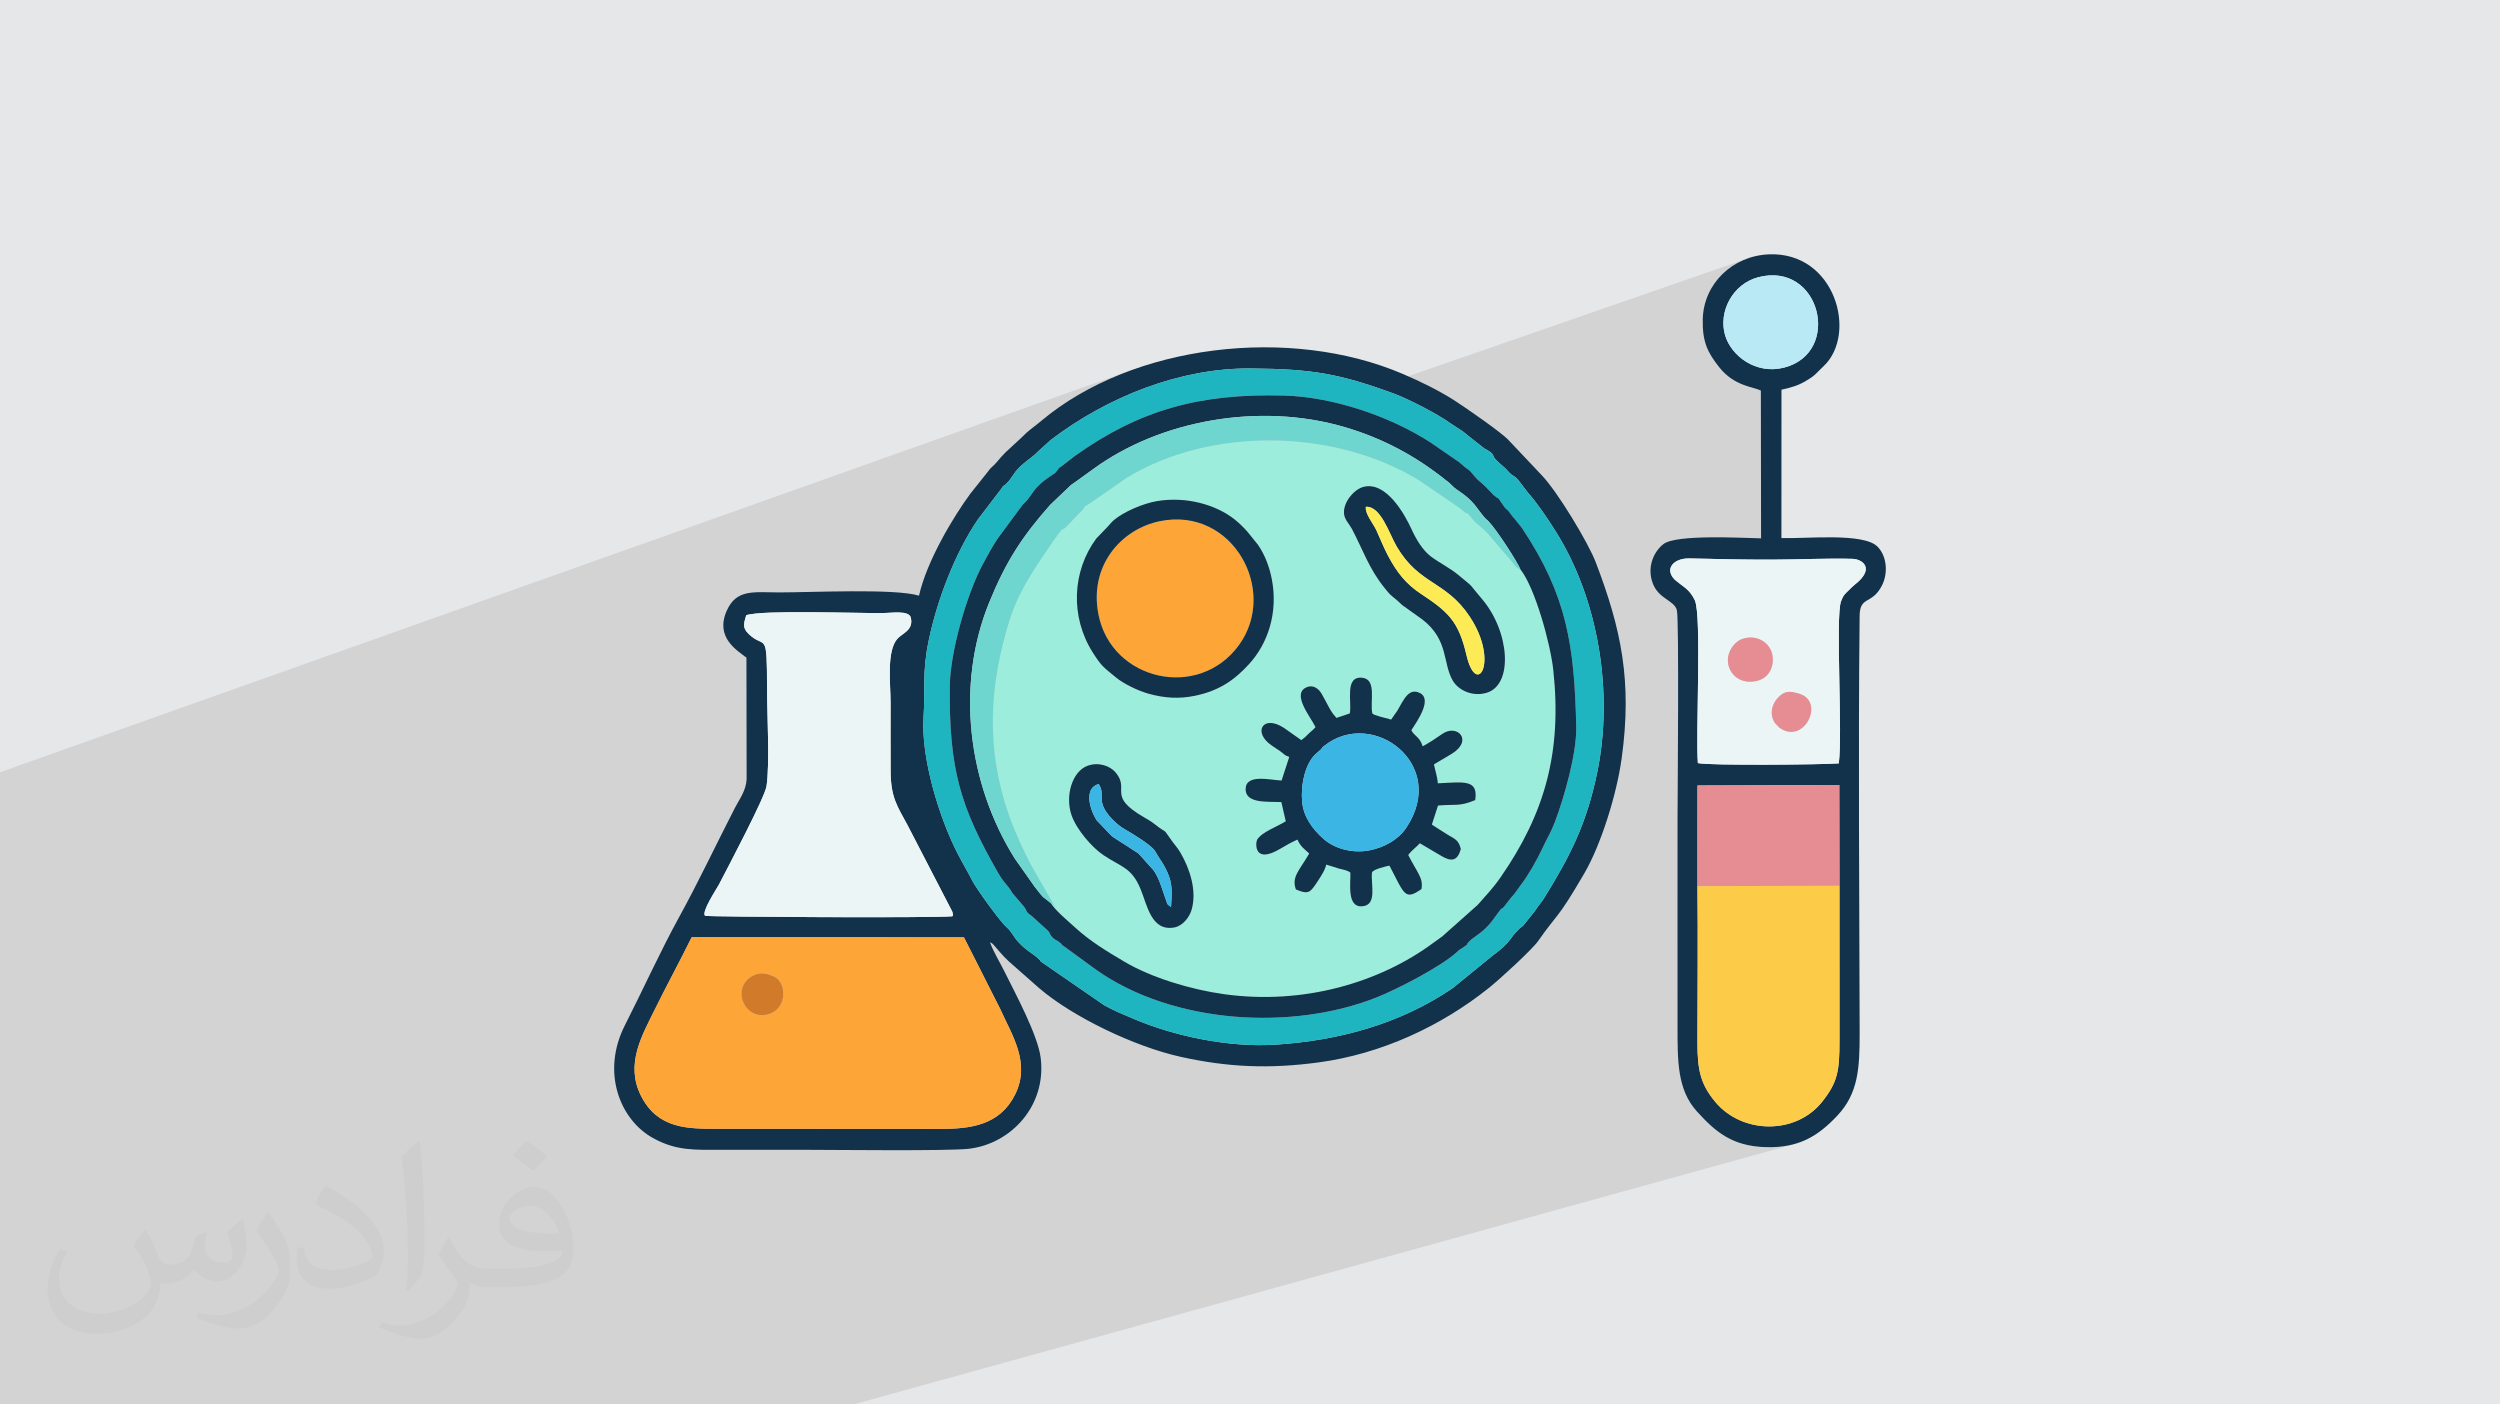 <?xml version="1.0" encoding="UTF-8"?>
<!DOCTYPE svg PUBLIC "-//W3C//DTD SVG 1.0//EN" "http://www.w3.org/TR/2001/REC-SVG-20010904/DTD/svg10.dtd">
<!-- Creator: CorelDRAW -->
<svg xmlns="http://www.w3.org/2000/svg" xml:space="preserve" width="94.192mm" height="52.917mm" version="1.0" style="shape-rendering:geometricPrecision; text-rendering:geometricPrecision; image-rendering:optimizeQuality; fill-rule:evenodd; clip-rule:evenodd"
viewBox="0 0 9404.92 5283.66"
 xmlns:xlink="http://www.w3.org/1999/xlink"
 xmlns:xodm="http://www.corel.com/coreldraw/odm/2003">
 <defs>
  <style type="text/css">
   <![CDATA[
    .fil4 {fill:#11324A}
    .fil6 {fill:#1EB4C0}
    .fil11 {fill:#3BB6E4}
    .fil9 {fill:#6ED6CE}
    .fil3 {fill:#9CEDDB}
    .fil12 {fill:#B9E9F5}
    .fil14 {fill:#D17A2A}
    .fil10 {fill:#E68D94}
    .fil7 {fill:#EBF5F5}
    .fil8 {fill:#FCCC49}
    .fil13 {fill:#FDEB56}
    .fil5 {fill:#FEA537}
    .fil2 {fill:#373435;fill-opacity:0.031}
    .fil1 {fill:#2B2A29;fill-opacity:0.102}
    .fil0 {fill:#E6E7E8}
   ]]>
  </style>
 </defs>
 <g id="Layer_x0020_1">
  <polygon class="fil0" points="-0,0 9404.92,0 9404.92,5283.66 -0,5283.66 "/>
  <polygon class="fil1" points="-0,4983.99 -0,4978.14 -0,4976.47 -0,4967.54 -0,4950.4 -0,4916.64 -0,4916.56 -0,4915.3 -0,4911.68 -0,4891.89 -0,4884.81 -0,4871.95 -0,4871.1 -0,4865.59 -0,4853.8 -0,4852.21 -0,4851.14 -0,4842.72 -0,4837.45 -0,4824.71 -0,4823.97 -0,4823.84 -0,4823.63 -0,4809.9 -0,4798.29 -0,4796.77 -0,4795.55 -0,4793.79 -0,4789.17 -0,4789.07 -0,4778.76 -0,4773.98 -0,4770.03 -0,4757.58 -0,4752.22 -0,4747.26 -0,4747.17 -0,4738.73 -0,4737.38 -0,4726.63 -0,4718.94 -0,4716.96 -0,4716.71 -0,4713.35 -0,4713.28 -0,4709.29 -0,4706.82 -0,4702.25 -0,4701.57 -0,4697.13 -0,4684.05 -0,4661.56 -0,4657.18 -0,4642.81 -0,4637.75 -0,4635.76 -0,4635.23 -0,4631.45 -0,4604.19 -0,4601.16 -0,4600.64 -0,4596.86 -0,4588.71 -0,4576.14 -0,4575.75 -0,4573.75 -0,4573.67 -0,4570.13 -0,4567.47 -0,4565.01 -0,4562.66 -0,4561.78 -0,4561.58 -0,4560.02 -0,4559.42 -0,4556.61 -0,4555.22 -0,4503.69 -0,4488.74 -0,4483.96 -0,4482.78 -0,4481.34 -0,4480.06 -0,4468.35 -0,4467.18 -0,4466.62 -0,4464.07 -0,4444.76 -0,4444.53 -0,4437.83 -0,4434.9 -0,4434.81 -0,4423.95 -0,4415.48 -0,4413.44 -0,4406.2 -0,4404.23 -0,4401 -0,4400.95 -0,4397.04 -0,4393.4 -0,4389.15 -0,4383.94 -0,4380.98 -0,4359.56 -0,4353.54 -0,4340.18 -0,4338.61 -0,4324.31 -0,4323.3 -0,4322.72 -0,4316.72 -0,4312.79 -0,4312.69 -0,4311.43 -0,4308.65 -0,4298.99 -0,4298.91 -0,4293.08 -0,4285.61 -0,4281.3 -0,4272.84 -0,4261.2 -0,4260.08 -0,4259 -0,4257.29 -0,4219 -0,4211 -0,4209.74 -0,4207.78 -0,4206.61 -0,4205.61 -0,4204.51 -0,4203.27 -0,4181.19 -0,4176.8 -0,4166.67 -0,4160.76 -0,4122.45 -0,4091.87 -0,4089.69 -0,4089.22 -0,4075.83 -0,4039.84 -0,4021.38 -0,4017.63 -0,4003.59 -0,3990.68 -0,3971.34 -0,3964.16 -0,3952.23 -0,3932 -0,3912.35 -0,3890.2 -0,3885.3 -0,3879.96 -0,3863.59 -0,3842.95 -0,3839.51 -0,3836.06 -0,3827.59 -0,3825.3 -0,3814.49 -0,3808.77 -0,3807.84 -0,3805.96 -0,3794.29 -0,3781.51 -0,3776.18 -0,3770 -0,3764.99 -0,3760.66 -0,3759.21 -0,3753.72 -0,3746.17 -0,3729.48 -0,3719.73 -0,3716.7 -0,3708.6 -0,3697.12 -0,3695.27 -0,3683.84 -0,3676.36 -0,3665.38 -0,3653.13 -0,3648.61 -0,3647.79 -0,3643.61 -0,3641.57 -0,3637.15 -0,3619.92 -0,3615.53 -0,3599.08 -0,3589.8 -0,3588.99 -0,3576.88 -0,3575.1 -0,3572.15 -0,3571.32 -0,3549.87 -0,3534.96 -0,3532.25 -0,3522.74 -0,3500.35 -0,3500.23 -0,3493.25 -0,3457.67 -0,3453.83 -0,3451.36 -0,3445.27 -0,3443.38 -0,3436.05 -0,3426.22 -0,3401.93 -0,3401.43 -0,3399.33 -0,3382.09 -0,3378.24 -0,3374.56 -0,3367.83 -0,3366.79 -0,3365.25 -0,3355.73 -0,3351.66 -0,3326.52 -0,3326.12 -0,3322.54 -0,3309.6 -0,3295.69 -0,3286.38 -0,3268.71 -0,3267.04 -0,3253.6 -0,3247.97 -0,3247.23 -0,3226.61 -0,3218.57 -0,3209.23 -0,3197.04 -0,3174.17 -0,3157.25 -0,3147.33 -0,3146.94 -0,3134.22 -0,3081.47 -0,3080.01 -0,3057.46 -0,3043.17 -0,3034.53 -0,3004.84 -0,2982.32 -0,2969.62 -0,2905.15 4256.59,1392.42 4214.68,1408.4 4173.63,1425.71 4133.49,1444.35 4094.35,1464.33 4056.29,1485.63 4019.36,1508.25 3983.68,1532.17 3949.28,1557.39 3916.27,1583.92 3904.41,1593.69 3894.55,1601.47 3886.01,1608.03 3884.85,1608.92 4333.24,1450.4 4357.54,1442.27 4381.99,1434.63 4406.56,1427.51 4431.24,1420.91 4456.02,1414.85 4480.89,1409.34 4505.83,1404.38 4530.83,1400 4555.88,1396.2 4580.97,1392.98 4606.1,1390.37 4631.22,1388.37 4656.35,1387 4681.47,1386.26 4706.56,1386.17 4727.42,1386.41 4747.59,1386.74 4767.11,1387.16 4786.03,1387.7 4804.4,1388.34 4822.24,1389.11 4839.6,1390.02 4856.54,1391.05 4873.09,1392.24 4889.3,1393.59 4905.19,1395.11 4920.83,1396.81 4936.25,1398.68 4951.49,1400.76 4966.61,1403.03 4981.64,1405.51 4996.61,1408.22 5011.58,1411.15 5026.59,1414.32 5041.69,1417.73 5056.9,1421.41 5072.28,1425.34 5087.88,1429.56 5103.72,1434.04 5119.86,1438.82 5136.33,1443.89 5153.2,1449.28 5170.48,1454.98 5177.01,1457.19 6581,970.02 6558.39,978.56 6536.87,988.99 6516.56,1001.25 6497.59,1015.21 6480.06,1030.79 6464.08,1047.87 6449.79,1066.37 6437.27,1086.19 6426.68,1107.2 6426.63,1107.32 6597,1048.5 6614.64,1042.88 6636.11,1038.36 6656.68,1036.08 6676.31,1035.93 6694.97,1037.77 6712.64,1041.47 6729.27,1046.92 6744.87,1053.97 6759.38,1062.52 6772.78,1072.42 6785.04,1083.55 6796.14,1095.79 6806.06,1109 6814.74,1123.07 6822.19,1137.86 6828.36,1153.24 6833.23,1169.1 6836.78,1185.3 6838.97,1201.71 6839.77,1218.21 6839.15,1234.67 6837.09,1250.97 6833.56,1266.97 6828.55,1282.56 6822,1297.6 6813.91,1311.96 6804.23,1325.53 6792.95,1338.17 6780.04,1349.76 6765.45,1360.16 6749.18,1369.25 6731.19,1376.91 6542.25,1440.67 6545.77,1442.38 6556.71,1446.99 6567.32,1450.91 6577.48,1454.28 6587.12,1457.2 6596.14,1459.8 6604.46,1462.18 6611.97,1464.47 6618.59,1466.8 6624.22,1469.27 6624.25,1491.95 6701.85,1465.89 6715.31,1462.81 6727.61,1459.79 6739.01,1456.67 6749.74,1453.33 6624.26,1495.47 6625.06,2025.15 6389.69,2101.6 6395.25,2101.74 6414.62,2102.2 6433.95,2102.64 6453.25,2103.05 6472.52,2103.44 6491.78,2103.79 6511.03,2104.12 6530.28,2104.41 6549.54,2104.67 6568.83,2104.89 6588.14,2105.06 6607.49,2105.2 6626.88,2105.29 6646.33,2105.33 6665.84,2105.32 6684.51,2105.23 6703.36,2105.03 6722.37,2104.75 6741.51,2104.4 6760.73,2104.01 6780.03,2103.6 6799.34,2103.18 6818.65,2102.77 6837.93,2102.39 6857.13,2102.07 6876.23,2101.82 6895.2,2101.67 6914.01,2101.63 6932.61,2101.71 6951,2101.96 6969.12,2102.37 6983.23,2104.31 6996.94,2109.33 7008.59,2117.32 7016.52,2128.23 7019.04,2141.96 7014.52,2158.44 7001.28,2177.58 6977.65,2199.31 6974.83,2201.6 6972.12,2203.92 6969.51,2206.29 6966.96,2208.69 6964.46,2211.12 6961.97,2213.59 6959.48,2216.07 6956.98,2218.57 6951.53,2223.86 6946.79,2228.42 6942.64,2232.63 6938.93,2236.89 6935.52,2241.64 6932.27,2247.24 6929.05,2254.12 6925.71,2262.67 6923.88,2269.24 6922.31,2277.93 6921,2288.61 6919.92,2301.14 6919.06,2315.39 6918.41,2331.24 6917.94,2348.55 6917.64,2367.2 6917.5,2387.03 6917.48,2407.93 6917.59,2429.78 6917.8,2452.42 6918.09,2475.74 6918.46,2499.6 6918.87,2523.87 6919.31,2548.41 6919.77,2573.11 6920.24,2597.82 6920.69,2622.42 6921.11,2646.76 6921.48,2670.73 6921.78,2694.19 6922,2717.01 6922.12,2739.05 6922.12,2760.19 6921.99,2780.29 6921.71,2799.23 6921.26,2816.87 6920.63,2833.07 6919.79,2847.72 6918.75,2860.67 6917.46,2871.8 6648.33,2953.98 6919.4,2953.04 6919.98,3332.19 6920.01,3350.41 6920.03,3368.64 6920.05,3386.86 6920.06,3405.09 6920.07,3423.32 6920.07,3441.55 6920.07,3459.77 6920.07,3478 6920.07,3496.23 6920.06,3514.46 6920.06,3532.68 6920.05,3550.91 6920.04,3569.14 6920.03,3587.37 6920.01,3605.59 6920,3623.82 6919.99,3642.06 6919.98,3660.28 6919.97,3678.51 6919.96,3696.73 6919.95,3714.97 6919.94,3733.19 6919.94,3751.42 6919.94,3769.64 6919.94,3787.88 6919.94,3806.1 6919.95,3824.33 6919.96,3842.55 6919.97,3860.79 6919.99,3879.01 6920.01,3897.24 6920.04,3915.46 6919.98,3935.9 6919.7,3954.82 6919.12,3972.37 6918.19,3988.69 6916.82,4003.95 6914.96,4018.29 6912.55,4031.87 6909.52,4044.83 6905.81,4057.32 6901.33,4069.51 6896.05,4081.53 6889.88,4093.54 6882.76,4105.7 6874.62,4118.15 6865.41,4131.05 6855.05,4144.54 6845.51,4155.85 6835.4,4166.42 6824.77,4176.27 6813.63,4185.36 6802.05,4193.73 6790.05,4201.36 6777.67,4208.26 6764.94,4214.43 6751.91,4219.86 6738.61,4224.56 6725.07,4228.54 6514.07,4287.29 6523.84,4291.8 6540.92,4298.35 6558.96,4303.91 6578.06,4308.46 6598.34,4311.94 6619.89,4314.33 6642.81,4315.58 6665.33,4315.68 6686.74,4314.7 6707.11,4312.64 6726.53,4309.54 6745.05,4305.38 3210.09,5283.66 3149.42,5283.66 2935.81,5283.66 2778.55,5283.66 2464.22,5283.66 2098.88,5283.66 1389.36,5283.66 627.16,5283.66 582.85,5283.66 402.08,5283.66 388.32,5283.66 358.97,5283.66 323.29,5283.66 187.03,5283.66 139.89,5283.66 49.04,5283.66 47.75,5283.66 36.02,5283.66 -0,5283.66 -0,5273.03 -0,5268.89 -0,5257.78 -0,5243.5 -0,5232.03 -0,5224.22 -0,5224.15 -0,5219.34 -0,5212.68 -0,5207.64 -0,5205.09 -0,5204.89 -0,5202.72 -0,5202.45 -0,5201.46 -0,5192.46 -0,5169.39 -0,5168.55 -0,5166.35 -0,5164.08 -0,5157.09 -0,5156.93 -0,5149.98 -0,5148.61 -0,5145.05 -0,5134.48 -0,5130.47 -0,5118.34 -0,5096.6 -0,5094.76 -0,5090.79 -0,5087.79 -0,5086.62 -0,5066.06 -0,5054.14 -0,5028.51 -0,5019.81 -0,5003.12 -0,4985.82 "/>
  <path class="fil2" d="M548.54 4627.69c17.95,27.21 29.6,53.36 40.96,82.43 8.45,16.91 12.93,48.09 52.57,48.09 11.61,0 28.28,-3.42 43.06,-11.61 16.63,-8.73 29.32,-21.94 35.94,-42l15.85 -53.36 38.57 -19.02 2.64 2.64c-5.27,20.09 -6.59,39.36 -6.59,54.43 0,44.63 38.57,61.56 69.22,61.56 17.95,0 34.09,-8.73 34.09,-25.11 0,-21.13 -8.98,-57.06 -20.62,-89.29 17.95,-17.95 35.94,-35.94 56.53,-50.47l3.17 1.6c8.98,38.04 14,75.56 14,100.66 0,24.57 -10.83,51.79 -19.81,69.49 -18.49,34.87 -51.25,62.62 -90.87,62.62 -30.1,0 -63.65,-15.07 -86.66,-43.06l-1.32 0c-21.66,26.96 -55.22,51.25 -108.86,51.25l-16.63 0c-2.64,35.41 -10.29,60.49 -21.94,82.95 -31.95,62.34 -126.81,106.47 -216.1,106.47 -124.17,0 -186.51,-71.59 -186.51,-166.96 0,-58.91 19.27,-113.6 48.88,-152.42l24.29 10.04c-18.49,35.41 -30.91,68.68 -30.91,101.45 0,89.29 72.66,131.83 156.4,131.83 77.68,0 173.83,-49.41 191.28,-106.72 -6.59,-62.62 -30.1,-91.93 -66.04,-148.99 10.83,-19.02 24.83,-38.04 42.28,-58.38l3.17 0 0 0 0 0 -0.02 -0.09zm1432.13 -336.04c26.15,16.39 51.79,35.66 76.87,57.85 -14,19.81 -31.45,37.79 -53.11,53.64 -25.11,-20.34 -50.19,-37.79 -75.84,-56.27 17.42,-19.55 34.62,-38.29 52.04,-55.22l0 0 0 0 0 0 0 0 0 0 0.03 0zm13.47 244.11c-42.28,0 -76.87,27.75 -76.87,48.34 0,44.13 84.53,57.85 185.72,57.31 -12.68,-51.79 -57.06,-105.68 -108.86,-105.68l0.01 0.03zm-94.86 236.19c54.96,0 103.04,-1.6 139.74,-10.83 40.96,-10.29 75.56,-30.91 75.56,-45.17 0,-3.7 0,-8.19 -1.32,-11.89 -22.98,2.11 -49.41,2.11 -72.38,2.11 -74.49,0 -131.55,-16.91 -154.02,-58.66 -5.55,-11.61 -9.51,-24.57 -9.51,-39.36 0,-40.43 17.42,-79.79 48.09,-107 25.61,-22.45 53.89,-36.44 82.67,-36.44 52.04,0 93.51,41.75 122.57,107.54 15.85,35.94 26.68,77.4 26.68,129.72 0,34.87 -9.51,64.19 -31.17,85.85 -40.43,39.11 -114.92,53.89 -229.04,53.89l-51.79 0 0 0 -13.47 0c-28.28,0 -48.62,-5.02 -64.72,-17.42l-2.64 0c0.79,6.59 1.32,12.93 1.32,19.02 0,25.61 -8.45,58.38 -25.61,84.53 -50.72,75.3 -105.68,108.04 -153.24,108.04 -48.09,0 -107,-18.49 -160.11,-42.54l9.51 -18.49c17.17,7.13 40.96,11.89 73.7,11.89 85.85,0 198.66,-82.43 212.66,-163 -3.17,-6.59 -8.98,-15.32 -17.17,-24.57 -25.11,-29.85 -40.96,-54.68 -55.75,-80.83 12.68,-25.11 24.29,-45.17 35.13,-63.4l4.49 -0.53c36.72,74.77 69.99,117.55 144.23,117.55l11.61 0 0 0 53.89 0 0 0 0 0 0 0 0 0 0 0 0.09 0.01zm-371.98 79c6.34,-34.34 6.87,-72.91 6.87,-108.86l0 -53.36c0,-99.6 -12.68,-244.36 -22.98,-338.68 17.95,-19.27 43.06,-42 62.87,-57.31l5.81 1.6c13.47,118.62 16.63,256 16.63,383.06 0,33.3 -1.32,65.79 -4.49,89.55 -1.85,30.1 -19.27,52.83 -56.53,87.7l-8.19 -3.7zm-382.8 -157.19c1.85,46.77 24.83,83.49 105.15,83.49 49.93,0 92.19,-12.93 138.96,-35.13 8.45,-3.7 12.93,-8.73 12.93,-12.93 0,-29.32 -22.45,-68.15 -60.23,-103.55 -36.72,-33.3 -85.34,-62.62 -130.76,-82.18 -15.6,-6.59 -20.62,-13.47 -20.62,-20.09 0,-13.47 17.95,-41.75 32.77,-62.09l5.02 -0.53c52.04,27.21 110.17,67.64 153.24,112.53 39.11,41.47 63.4,83.49 63.4,129.19 0,33.81 -10.29,65.51 -26.96,95.11 -57.06,28.79 -117.83,50.72 -178.06,50.72 -73.17,0 -123.1,-34.34 -123.1,-114.92 0,-8.73 0,-22.19 3.17,-39.64l25.11 0 0 0 0 0 0 0 0 0 0 0 -0.02 0zm-132.37 -132.9l45.45 73.45c16.63,27.21 32.23,56.81 32.23,103.55l0 59.7c0,48.34 -30.91,100.13 -80.83,151.38 -39.11,34.62 -73.7,49.41 -105.68,49.41 -47.55,0 -101.98,-14.79 -164.85,-41.75l7.13 -18.49c19.81,5.27 42.79,9.77 71.06,9.77 90.36,-0.53 182.8,-66.57 225.08,-147.15 5.02,-9.26 6.87,-17.95 6.87,-24.04 0,-9.26 -5.02,-19.55 -8.98,-28.79 -22.98,-43.31 -48.62,-82.95 -76.87,-119.68 14.79,-23.25 29.6,-45.7 45.7,-67.9l3.7 0.53 0 0 0 0 0 0 0 0 0 0 -0.02 0.01z"/>
  <g id="_2347462876112">
   <path class="fil3" d="M4091.61 2880.71c41.76,-14.96 84.94,0.76 105.8,25.81 54.6,65.56 -34.89,86.53 106.6,168.18 19.02,10.98 26.37,15.26 41.59,27.16 56.51,44.24 19.47,1.98 66.29,66 11.62,15.91 18.73,22.51 28.84,39.79 35.67,61 62.64,143.82 42.09,214.68 -8.41,29 -34.04,61.1 -65.1,66.74 -86.42,15.71 -101.7,-83.23 -126.58,-143.65 -34.14,-82.88 -71.7,-82.45 -140.4,-128.73 -42.7,-28.78 -100.41,-94.98 -119.53,-149.9 -25.28,-72.65 2.45,-165.31 60.41,-186.08zm1355.49 259.88c27.23,16.24 40.07,19.57 48.59,53.05 -12.27,45.34 -35.29,49.6 -74.97,25.31l-79.16 -46.71c-14.12,15.7 -30.99,26.53 -43.75,44.31 34.39,68.07 57.02,85.23 49.81,127.99 -63.42,44.21 -63.48,20.36 -120.5,-88.16 -14.49,2.87 -60.99,13.93 -65.65,25.64 -5.35,44.97 21.5,123.24 -37.38,127.48 -57.91,4.15 -42.55,-87.35 -43.95,-126.72 -11.83,-9.82 -28.19,-11.04 -44.95,-15.89 -16.16,-4.67 -29.32,-9.72 -45.87,-14.36 -4.56,22.88 -25.43,52.43 -40.07,74.55 -23.39,35.33 -34.02,35.28 -74.08,18.88 -17.05,-47.34 12.38,-69.93 50.15,-135.15 -19.03,-17.55 -32.95,-26.36 -44.14,-52.44 -23.51,10.38 -44.88,22.76 -65.83,35.17 -96.99,57.46 -92.76,-19.03 -86.25,-34.29 18.66,-30.08 73.64,-48.15 107.95,-69.6l-16.5 -72.29c-47.45,-2.58 -133.74,7.16 -134.51,-47.42 -0.84,-59.66 89.77,-36.15 135.19,-33.57l28.99 -88.73c-18.56,-6.35 -17.89,-9.92 -33.7,-21.46 -11.57,-8.45 -21.17,-13.75 -34.35,-23.1 -70.17,-49.76 -30.65,-115.98 47.68,-65.1l65.8 46.4c14.09,-10.49 16.04,-13.11 28.96,-25.88l15.34 -13.72c0.83,-0.77 2.44,-2.38 3.11,-3.02l5.99 -6.45c-20.23,-40.95 -92.84,-127.26 -31.55,-150.68 18.99,-7.26 33.97,1.9 43.42,10.61 14.22,13.1 34.72,64.32 53.68,89.88l10.15 12.19c0.37,-0.9 1.76,1.97 2.84,3.5l50.5 -17.07c8.11,-44.93 -20.38,-140.58 46.25,-134.21 56.58,5.41 28.65,89.89 38.41,134.21 4.99,7.63 50.52,17.22 70.9,23.18l23.54 -33.98c23.28,-39.65 42.59,-88.63 86.01,-65.01 44.61,24.25 -10.84,104.23 -33.65,138.83 11.6,24.17 30.34,22.35 42.65,60.77 25.59,-13.85 51.23,-30.78 73.46,-46.45 56.33,-39.71 118.89,24.39 35.01,75.13l-66.13 39.33c4.32,22.21 12.9,45.54 14.53,71.2 97.65,-4.44 152.95,-16.19 140.71,63.08 -59.87,25.02 -73.18,14.74 -139.89,20.47l-23.21 71.65c19.58,12.5 36.3,24.22 60.44,38.61zm-1094 -1255.54c108.9,-18.08 221.05,12.94 292.15,69.48 16.94,13.47 34.17,30.7 46.94,45.07l40.9 50.73c24.99,36.78 42.82,81.97 52.02,131.56 22.66,122.02 -14.14,237.69 -86.14,316.36 -55.55,60.69 -112.56,100.15 -202.75,119.05 -60.84,12.76 -114.96,8.88 -174.01,-7.19 -43.94,-11.95 -98.32,-40.25 -122.86,-60.65 -46.4,-38.56 -54.02,-40.42 -88.52,-94.99 -85.51,-135.29 -77.26,-305.54 12.97,-428.03l44.98 -46.86c9.67,-10.33 11.03,-13.88 22.08,-23.34 35.08,-30.06 108.91,-62.35 162.24,-71.2zm1029.69 208.26c32.92,24.71 71.71,43.34 102.97,69.27 67.76,56.17 34.2,26.49 88.25,89.42 105.8,123.17 120.34,325.13 17.78,354.49 -56.03,16.04 -107.13,-12.74 -126.39,-45.82 -38.74,-66.52 -14.93,-152.81 -113.92,-229.79l-76.77 -54.89c-7.05,-6.01 -12.36,-12.38 -20.63,-19.1 -26.08,-21.2 -25.22,-20.01 -46.2,-46.07 -57.96,-72 -80.18,-141.84 -122.2,-221.45 -9.48,-17.97 -27.55,-34.7 -29.49,-56.54 -3.92,-44.48 38.66,-91.9 72.53,-101 84.57,-22.7 154.35,99.32 182.45,161.24 16.16,35.59 41.09,77.33 71.61,100.25zm-1429.66 1304.44c19.5,30 64.63,66.82 91.4,91.4 56.11,51.54 118.91,89.35 185.79,128.93 100.63,59.54 248.4,104.56 375.87,122.17 297.73,41.13 584.89,-44.05 785.86,-193.22 10.99,-8.17 21.67,-15.69 33.39,-23.94l133.44 -118.77c30.8,-35.45 56.01,-60.35 85.77,-103.18 167.04,-240.44 232.03,-471.44 198.88,-779.94 -10.88,-101.26 -69.33,-310.82 -123.5,-378.92 -14.77,-5.42 -17.24,-8.64 -29,-25.39l-76.44 -88.89c-29.63,-38.96 -60.2,-56.47 -72.13,-71.55 -36.97,-46.7 -7.37,-5.64 -48.22,-43.06l-153.11 -104.68c-315.5,-195.08 -783.38,-205.83 -1102.4,-11.11l-135.52 93.74c-36.31,24.4 -15.95,6.33 -27.67,23.77l-67.72 70.21c-18.92,15.23 -3.73,-5.73 -21.74,17.69l-26.96 36.41c-0.7,1.03 -1.51,2.53 -2.18,3.58l-41.57 61.72c-46.39,69.95 -90.3,140.76 -118.3,231.11 -76.91,248.16 -87.59,482.1 -2.57,727.36 22.11,63.78 55.53,137.11 86.28,194.32l89.32 156.19c-10.46,-10.23 -2.96,-7.26 -16.98,-15.96z"/>
   <path class="fil4" d="M2602.06 3525.93l1024.24 0.22 137.61 271.92c41.02,93 114.33,199.17 55.22,318.74 -57.64,116.57 -167.63,130.58 -286.95,130.11l-830.67 -0.52c-113.96,0.1 -228.04,1.44 -291.06,-125.93 -58.24,-117.7 5.14,-225.53 51.23,-319.31 47.5,-96.65 96.05,-184.87 140.38,-275.23zm872.16 -824.97c7.19,-111.63 -5.77,-169 19.38,-290.61 31.25,-151.1 98.62,-329.03 185.37,-456.41l86.78 -113.58c17.24,-25.16 0.62,-2.79 19.75,-20.16 13.35,-12.12 23.59,-30.82 34.91,-45.7 24.24,-31.83 60.97,-50.64 84.48,-75.95l47.96 -43.36c212.49,-161.87 486.22,-271.54 753.72,-269.02 226.29,2.12 327.85,17.81 538.13,94.95 57.74,21.19 172.91,82.03 210.35,110.46l48.61 31.71c7.77,5.56 14.47,12.2 22.02,17.85l54.48 42.88c6.23,4.93 7.36,4.75 14.31,8.88 35.68,21.19 11.48,16.14 38.18,41.76 15.63,15 26.85,22.23 41.45,39.06 17.1,19.75 26.62,15.66 41.98,37.79l32.41 42.3c34.39,38.57 74.97,99.11 102.92,143.33 164.4,259.94 218.28,612.65 157.65,907.13 -40.03,194.4 -101.94,316.9 -202.69,478.32 -5.89,9.44 -11.25,15.1 -17.14,22.85 -5.44,7.16 -0.64,0.76 -7.12,10.06l-7.02 10.25c-0.71,0.99 -1.72,2.34 -2.44,3.31 -0.72,0.96 -1.75,2.3 -2.49,3.26l-40.84 50.87c-14.83,13.11 8.18,-7.39 -6.53,4.72l-6.27 5.01c-40.5,39.04 -31.09,50.15 -96.67,98.54 -0.7,0.52 -9.38,7.25 -9.72,7.59l-144.96 118.1c-198.13,135.05 -428.37,197.41 -666.66,212.84 -176.93,11.45 -383.01,-32.55 -535.63,-97.91 -39.98,-17.11 -73.46,-30.27 -109.63,-50.87l-237.33 -163.58c-7.88,-9.06 3.93,2.06 -7.59,-9.3 -22.98,-22.64 -44.08,-28.23 -78.09,-65.29 -18.23,-19.87 -25.24,-39.78 -43.19,-54.47 -20.88,-17.07 -112.65,-142.98 -128.85,-174.6 -16.92,-32.99 -37.49,-67.63 -56.28,-104.23 -70.89,-138.13 -137.15,-361.43 -127.67,-508.78zm108.26 746.13c-69.73,6.63 -921.7,2.41 -929.76,-1.92 -16.04,-12.81 44.65,-103.65 51.65,-117.16 36.87,-71.16 172.86,-328.36 179.22,-370.53 12.61,-83.72 2.06,-270.94 1.99,-365.38 -0.17,-228.53 -5.99,-147.06 -68.91,-206.83 -26.48,-25.14 -17.03,-42.98 -9.47,-70.77 59.8,-20.72 414.84,-7.31 513.01,-8.07 33.38,-0.26 99.89,-11.71 106.4,17.55 10.4,46.73 -31.08,57.61 -49.97,78.27 -42.52,46.52 -26.27,170.19 -26.26,241.4 0.02,85.89 -0.34,171.92 0.12,257.8 0.52,98.78 25.01,131.2 63.99,203.41l166.37 321.5c1.74,3.97 2.78,4.52 3.38,10.72 1.2,12.02 2.69,1.81 -1.77,9.98zm-125.26 -1206.14c-88.29,-27.96 -411.87,-12.03 -526.55,-12.31 -95.37,-0.23 -160.51,-13.63 -197.03,69.61 -44.2,100.77 40.03,148.86 74.43,175.74l0.71 456.21c-1.7,44.03 -26.49,74.91 -44.14,109.2 -69.66,135.42 -135.8,276.13 -209.06,409.36 -71.53,130.06 -139.04,279.1 -204.76,408.38 -90,177.04 -18.15,355.71 105.48,423.98 88.9,49.09 155.97,44.52 262.41,44.33 103.11,-0.19 206.24,0.04 309.35,0.06 113.69,0.03 539.44,5.34 617.78,-4.02 157.67,-18.84 291.81,-161.7 269.12,-342.33 -10.66,-84.96 -94.95,-241.3 -137.24,-326.43 -15.96,-32.12 -43.79,-78.26 -53.31,-107.99 17.01,9.43 1.77,-0.72 13.03,9.14l24.71 28.59c12.46,14.69 20.12,21.73 33.72,34.9l112.69 99.39c125.29,107.91 358.36,220.15 532.1,258.75 180.32,40.06 335.93,45.88 519.07,21.33 235.94,-31.64 461.09,-135.95 641.7,-280.59 41.31,-33.08 162.69,-144.21 184.88,-176.03 74.56,-106.9 69.98,-76.03 174.3,-255.52 61.67,-106.1 121.27,-294.54 140.21,-432.99 39.46,-288.5 -1.03,-483.7 -97.69,-736.5 -28.11,-73.53 -144.58,-267.21 -204.46,-328.79l-122.35 -129.46c-24.08,-28 -173.67,-130.97 -208.48,-152.87 -56.95,-35.82 -121.12,-67.65 -189.47,-96.95 -424.96,-182.13 -1017.55,-113.07 -1362.08,176.8 -34.92,29.38 -41.12,29.31 -77.26,65.81l-56.73 52.41c-13.96,14 -19.94,21.72 -32.6,36.48 -15.72,18.33 -20.51,17.01 -35.61,38.69l-63.47 79.67c-62.7,84.86 -164.09,252.74 -193.38,383.96z"/>
   <path class="fil5" d="M2843.75 3665.5c22.43,-8.58 45.8,-1.09 65.9,7.08 49.02,19.93 54.01,116.36 -12.64,140.91 -97.2,35.79 -157.01,-108.28 -53.26,-147.99zm-241.69 -139.57c-44.32,90.36 -92.88,178.58 -140.38,275.23 -46.09,93.78 -109.47,201.6 -51.23,319.31 63.01,127.37 177.1,126.03 291.06,125.93l830.67 0.52c119.32,0.47 229.3,-13.54 286.95,-130.11 59.11,-119.57 -14.2,-225.74 -55.22,-318.74l-137.61 -271.92 -1024.24 -0.22z"/>
   <path class="fil6" d="M5929.73 2735.33c2.09,96.76 -44.43,262.69 -80.49,357.58 -14.95,39.34 -31.1,64.57 -48.06,100.99 -19.88,42.71 -52.88,100.46 -81.02,136.85l-21.67 29.95c-1.03,1.32 -4.05,5.02 -5.12,6.3l-5.33 6.12c-0.79,0.86 -1.97,2.09 -2.77,2.94l-25.13 32.3c-19.06,23.22 2.06,-12.39 -39.54,46.31 -22.87,32.28 -43.89,49.9 -76.18,72.67 -8.11,5.72 -11.89,8.13 -18.78,15.83 -16.19,18.07 3.85,2.7 -16.27,17.6l-20.99 13.82c-1.76,1.44 -6.37,5.99 -8.82,8.18 -64.15,57.35 -227.09,139.88 -296.28,167.68 -322.62,129.61 -770.29,101.33 -1058.23,-101.21l-129.32 -94.21c-7.9,-8.3 3.32,1.03 -8.16,-8.76 -12.3,-10.48 -21.86,-10.1 -32.83,-25 -9.97,-13.55 0.22,-5.59 -13.19,-20.7l-60.16 -54.63c-26.57,-17.66 -14.6,-17.31 -31.31,-37.59l-42.07 -49.36c-0.6,-0.91 -4.86,-8.61 -6.42,-10.97 -14.32,-21.82 -24.29,-25.15 -47.91,-66.39 -141.02,-246.26 -184.45,-389.29 -180.44,-703.62 1.6,-124.51 63.72,-345.42 126.47,-459.92 19.35,-35.31 32.17,-59.67 52.56,-90.68l94.95 -128.55c42.86,-38.76 28.98,-58.03 111.33,-112.21 13.47,-8.87 9.33,-5.81 18.15,-16.06 15.08,-17.48 -5.53,-0.88 17.38,-16.96l48.43 -37.5c245.11,-174.76 471.2,-236.76 789.77,-227.98 178.03,4.91 394.07,75.78 549.58,176.54l108.57 74.89c46.87,42.14 26.18,14.73 59.21,55.11 8.7,10.62 26.46,23.82 38.62,36.01l31.02 32.24c38.11,32 -7.21,-21.08 38.44,41.79 12.43,17.12 4.69,3.8 16.65,17.39 9.05,10.25 0.63,0.82 7.47,9.81l7.39 9.78c0.74,0.91 1.88,2.15 2.63,3.05 0.76,0.9 1.92,2.13 2.68,3.02l30.62 37.99c169.96,254.44 197.96,443.79 204.55,749.6zm-2455.51 -34.37c-9.49,147.35 56.77,370.65 127.67,508.78 18.79,36.6 39.36,71.24 56.28,104.23 16.21,31.61 107.98,157.52 128.85,174.6 17.95,14.69 24.96,34.6 43.19,54.47 34.01,37.06 55.12,42.66 78.09,65.29 11.52,11.35 -0.29,0.24 7.59,9.3l237.33 163.58c36.18,20.6 69.65,33.76 109.63,50.87 152.62,65.36 358.7,109.36 535.63,97.91 238.29,-15.43 468.53,-77.79 666.66,-212.84l144.96 -118.1c0.34,-0.34 9.02,-7.07 9.72,-7.59 65.58,-48.39 56.17,-59.5 96.67,-98.54l6.27 -5.01c14.71,-12.11 -8.3,8.39 6.53,-4.72l40.84 -50.87c0.74,-0.96 1.77,-2.3 2.49,-3.26 0.72,-0.98 1.73,-2.33 2.44,-3.31l7.02 -10.25c6.48,-9.31 1.68,-2.91 7.12,-10.06 5.89,-7.75 11.25,-13.41 17.14,-22.85 100.76,-161.42 162.66,-283.92 202.69,-478.32 60.63,-294.47 6.75,-647.19 -157.65,-907.13 -27.96,-44.22 -68.54,-104.76 -102.92,-143.33l-32.41 -42.3c-15.36,-22.14 -24.87,-18.04 -41.98,-37.79 -14.6,-16.83 -25.82,-24.06 -41.45,-39.06 -26.7,-25.62 -2.51,-20.57 -38.18,-41.76 -6.95,-4.12 -8.08,-3.94 -14.31,-8.88l-54.48 -42.88c-7.55,-5.65 -14.25,-12.29 -22.02,-17.85l-48.61 -31.71c-37.44,-28.44 -152.61,-89.27 -210.35,-110.46 -210.27,-77.13 -311.84,-92.83 -538.13,-94.95 -267.5,-2.52 -541.23,107.15 -753.72,269.02l-47.96 43.36c-23.51,25.3 -60.24,44.11 -84.48,75.95 -11.31,14.88 -21.56,33.58 -34.91,45.7 -19.13,17.37 -2.51,-5 -19.75,20.16l-86.78 113.58c-86.75,127.38 -154.12,305.31 -185.37,456.41 -25.15,121.61 -12.19,178.98 -19.38,290.61z"/>
   <path class="fil7" d="M3582.48 3447.09c4.45,-8.18 2.97,2.04 1.77,-9.98 -0.61,-6.2 -1.65,-6.75 -3.38,-10.72l-166.37 -321.5c-38.98,-72.21 -63.47,-104.63 -63.99,-203.41 -0.46,-85.88 -0.1,-171.91 -0.12,-257.8 -0.01,-71.21 -16.26,-194.88 26.26,-241.4 18.89,-20.66 60.38,-31.54 49.97,-78.27 -6.51,-29.27 -73.02,-17.81 -106.4,-17.55 -98.17,0.76 -453.21,-12.65 -513.01,8.07 -7.57,27.79 -17.01,45.63 9.47,70.77 62.91,59.77 68.74,-21.71 68.91,206.83 0.07,94.44 10.62,281.65 -1.99,365.38 -6.36,42.17 -142.34,299.37 -179.22,370.53 -7,13.51 -67.69,104.35 -51.65,117.16 8.06,4.32 860.03,8.55 929.76,1.92z"/>
   <path class="fil4" d="M6385.71 3333.56l0.1 -378.68 533.59 -1.85 0.58 379.15c0.31,194.42 -0.27,388.86 0.06,583.28 0.19,113.34 -6.58,155.26 -64.99,229.07 -98.62,124.64 -300.24,122.97 -402.14,0.86 -54.14,-64.86 -67.53,-117.78 -67.3,-224.2 0.43,-195.45 2.15,-392.32 0.1,-587.63zm1.6 -462.88c-8.86,-107.63 14.93,-554.97 -11.48,-612.49 -9.42,-20.5 -21.93,-35.12 -35.12,-45.93 -8.21,-6.73 -35.77,-26.74 -41.43,-32.69 -38.74,-40.66 -2,-80.36 57.06,-78.82 104.07,2.72 205.25,4.75 309.49,4.57 99.01,-0.18 207.4,-5.65 303.28,-2.96 36.66,1.03 86.88,35.63 8.53,96.94 -7.69,6.02 -13.92,12.57 -20.67,19.26 -15.63,15.48 -22.08,18.69 -31.26,44.1 -21.09,58.31 6.77,500.62 -8.26,609.13 -60.1,5.04 -493.03,8.76 -530.15,-1.12zm227.33 -1827.8c233.91,-60.68 316.76,283.88 96.81,340.13 -105.93,27.09 -198.65,-44.23 -221.65,-121.46 -26.33,-88.42 28.1,-193.58 124.84,-218.67zm9.59 426.38l0.84 555.89c-75.72,-1.53 -318.51,-15.37 -366.92,21.44 -34.16,25.97 -63.87,83.64 -40.95,146.65 22.25,61.13 82.38,64.76 91.23,102.82 8.64,37.1 2.6,687.27 2.43,782.99 -0.46,261.6 0.2,523.24 0.02,784.84 -0.08,126.75 -0.92,235.79 72.46,316.79 70.34,77.66 133.38,131.31 259.49,134.89 123.19,3.49 195.7,-40.23 269.78,-119.23 77.93,-83.12 83.57,-177.38 83.35,-309.53 -0.88,-513.17 -5.63,-1060.46 -0.06,-1570 0.84,-76.46 45.82,-40.25 83.69,-113.6 23.3,-45.13 20.04,-109.23 -15.99,-146.35 -52.31,-53.91 -268.73,-29.57 -361.94,-32.69l0.2 -558.28c37.68,-8.43 60.24,-14.64 89.36,-31.31 13.91,-7.97 28.88,-17.65 37.49,-25.95 14.17,-13.66 18.18,-18.38 31.73,-31.15 128.49,-121.12 43.8,-431.1 -206.22,-420.6 -136.13,5.72 -245.49,109.85 -248.49,244.59 -1.94,86.76 19.72,126.18 61.57,179.56 56.45,72.02 129.67,74.48 156.92,88.25z"/>
   <path class="fil4" d="M3953.13 3397.75c-42.57,-36.42 -15,-4.43 -59.99,-60.74l-75.86 -107.63c-176.39,-281.1 -222.8,-651.87 -95.73,-963.53 63.69,-156.2 126.13,-250.28 229.22,-366.6l76.01 -72.54c7.76,-6.82 15.56,-10.52 23.49,-16.99l63.31 -45.68c249.59,-182.12 623.49,-252.43 947.48,-156.6 142.31,42.1 266.5,109.16 378.87,199.62 2.4,1.93 9.8,7.24 9.98,7.39l20.26 19.46c6.86,6.21 12,8.97 20.17,14.61 56.35,38.93 61.29,59.05 92.86,96.46 11.42,13.53 6.88,5.74 17.13,16.69 31.89,34.06 106.75,149.79 119.67,180.62 54.18,68.1 112.62,277.66 123.5,378.92 33.15,308.5 -31.84,539.5 -198.88,779.94 -29.76,42.84 -54.97,67.74 -85.77,103.18l-133.44 118.77c-11.72,8.26 -22.4,15.78 -33.39,23.94 -200.97,149.16 -488.13,234.35 -785.86,193.22 -127.47,-17.6 -275.24,-62.63 -375.87,-122.17 -66.88,-39.58 -129.68,-77.39 -185.79,-128.93 -26.77,-24.58 -71.9,-61.4 -91.4,-91.4zm1976.61 -662.42c-6.59,-305.81 -34.59,-495.15 -204.55,-749.6l-30.62 -37.99c-0.76,-0.89 -1.92,-2.12 -2.68,-3.02 -0.75,-0.9 -1.89,-2.14 -2.63,-3.05l-7.39 -9.78c-6.84,-8.99 1.58,0.45 -7.47,-9.81 -11.96,-13.59 -4.22,-0.27 -16.65,-17.39 -45.65,-62.86 -0.33,-9.79 -38.44,-41.79l-31.02 -32.24c-12.16,-12.18 -29.92,-25.38 -38.62,-36.01 -33.03,-40.38 -12.34,-12.97 -59.21,-55.11l-108.57 -74.89c-155.5,-100.77 -371.55,-171.63 -549.58,-176.54 -318.58,-8.78 -544.67,53.23 -789.77,227.98l-48.43 37.5c-22.92,16.09 -2.31,-0.52 -17.38,16.96 -8.83,10.24 -4.68,7.19 -18.15,16.06 -82.36,54.18 -68.48,73.45 -111.33,112.21l-94.95 128.55c-20.39,31.01 -33.21,55.38 -52.56,90.68 -62.75,114.51 -124.87,335.41 -126.47,459.92 -4.01,314.33 39.42,457.37 180.44,703.62 23.61,41.24 33.59,44.57 47.91,66.39 1.56,2.37 5.82,10.06 6.42,10.97l42.07 49.36c16.71,20.28 4.74,19.93 31.31,37.59l60.16 54.63c13.41,15.11 3.22,7.15 13.19,20.7 10.97,14.9 20.53,14.52 32.83,25 11.48,9.79 0.26,0.46 8.16,8.76l129.32 94.21c287.93,202.53 735.61,230.82 1058.23,101.21 69.2,-27.8 232.13,-110.32 296.28,-167.68 2.45,-2.19 7.06,-6.74 8.82,-8.18l20.99 -13.82c20.12,-14.91 0.08,0.47 16.27,-17.6 6.89,-7.7 10.67,-10.1 18.78,-15.83 32.29,-22.77 53.32,-40.39 76.18,-72.67 41.6,-58.7 20.48,-23.09 39.54,-46.31l25.13 -32.3c0.8,-0.85 1.98,-2.08 2.77,-2.94l5.33 -6.12c1.07,-1.28 4.09,-4.98 5.12,-6.3l21.67 -29.95c28.14,-36.39 61.14,-94.15 81.02,-136.85 16.95,-36.41 33.11,-61.65 48.06,-100.99 36.06,-94.89 82.57,-260.82 80.49,-357.58z"/>
   <path class="fil8" d="M6919.98 3332.19l-534.27 1.38c2.05,195.31 0.33,392.18 -0.1,587.63 -0.23,106.42 13.16,159.34 67.3,224.2 101.91,122.12 303.52,123.78 402.14,-0.86 58.41,-73.81 65.18,-115.73 64.99,-229.07 -0.33,-194.42 0.25,-388.86 -0.06,-583.28z"/>
   <path class="fil7" d="M6720.39 2603.87c16.39,-4.2 46.3,3.75 60.09,10.39 80.59,38.8 1.36,188.32 -87.22,122.52 -0.54,-0.4 -16.96,-17.73 -17.14,-18.01 -31.8,-52.4 12.77,-106.82 44.27,-114.91zm-166.18 -200.08c50.78,-17.54 96.41,9.58 110.01,47.78 13.72,38.54 0.53,93.24 -48.81,108.16 -45.13,13.64 -90.74,-2.09 -108.8,-44.4 -21.1,-49.46 13.73,-99.84 47.59,-111.53zm-166.9 466.89c37.11,9.88 470.05,6.16 530.15,1.12 15.03,-108.51 -12.83,-550.82 8.26,-609.13 9.19,-25.41 15.64,-28.63 31.26,-44.1 6.75,-6.69 12.98,-13.24 20.67,-19.26 78.35,-61.32 28.14,-95.91 -8.53,-96.94 -95.88,-2.7 -204.27,2.78 -303.28,2.96 -104.24,0.18 -205.42,-1.86 -309.49,-4.57 -59.06,-1.54 -95.8,38.16 -57.06,78.82 5.66,5.95 33.22,25.96 41.43,32.69 13.19,10.81 25.7,25.43 35.12,45.93 26.41,57.52 2.63,504.87 11.48,612.49z"/>
   <path class="fil5" d="M4364.35 1960.45c-145.41,29.21 -268.88,167.31 -231.76,352.41 49.8,248.36 377.19,322.5 528.53,113.64 148.63,-205.15 -24,-520.83 -296.77,-466.04z"/>
   <path class="fil9" d="M3953.13 3397.75c14.03,8.7 6.52,5.72 16.98,15.96l-89.32 -156.19c-30.75,-57.2 -64.17,-130.53 -86.28,-194.32 -85.02,-245.26 -74.35,-479.19 2.57,-727.36 28,-90.35 71.91,-161.16 118.3,-231.11l41.57 -61.72c0.67,-1.06 1.48,-2.56 2.18,-3.58l26.96 -36.41c18,-23.42 2.82,-2.47 21.74,-17.69l67.72 -70.21c11.72,-17.44 -8.64,0.63 27.67,-23.77l135.52 -93.74c319.02,-194.72 786.9,-183.97 1102.4,11.11l153.11 104.68c40.85,37.42 11.24,-3.63 48.22,43.06 11.93,15.08 42.51,32.59 72.13,71.55l76.44 88.89c11.75,16.75 14.23,19.97 29,25.39 -12.92,-30.82 -87.78,-146.56 -119.67,-180.62 -10.25,-10.95 -5.71,-3.17 -17.13,-16.69 -31.57,-37.41 -36.5,-57.53 -92.86,-96.46 -8.17,-5.64 -13.31,-8.4 -20.17,-14.61l-20.26 -19.46c-0.19,-0.15 -7.59,-5.46 -9.98,-7.39 -112.37,-90.45 -236.55,-157.52 -378.87,-199.62 -323.99,-95.82 -697.88,-25.52 -947.48,156.6l-63.31 45.68c-7.94,6.47 -15.74,10.17 -23.49,16.99l-76.01 72.54c-103.09,116.32 -165.53,210.4 -229.22,366.6 -127.08,311.66 -80.67,682.43 95.73,963.53l75.86 107.63c44.99,56.3 17.42,24.31 59.99,60.74z"/>
   <path class="fil4" d="M4898.54 3016.04c-5.66,-62.77 10.99,-146.62 54.92,-183.14l15.13 -12.93c15.88,-16.89 -6.8,1.72 13.94,-14.7 180.52,-142.86 466.95,69.41 308.38,307.93 -30.39,45.72 -82.25,74.25 -137.96,85.55 -61.05,12.39 -129.97,-4 -173.8,-42.75 -41.44,-36.64 -75.45,-82.69 -80.61,-139.97zm179.53 -332.28l-50.5 17.07c-1.08,-1.54 -2.47,-4.4 -2.84,-3.5l-10.15 -12.19c-18.96,-25.56 -39.46,-76.78 -53.68,-89.88 -9.46,-8.72 -24.43,-17.87 -43.42,-10.61 -61.29,23.42 11.32,109.73 31.55,150.68l-5.99 6.45c-0.67,0.64 -2.28,2.25 -3.11,3.02l-15.34 13.72c-12.92,12.77 -14.87,15.39 -28.96,25.88l-65.8 -46.4c-78.33,-50.88 -117.85,15.34 -47.68,65.1 13.18,9.35 22.78,14.65 34.35,23.1 15.81,11.53 15.14,15.11 33.7,21.46l-28.99 88.73c-45.41,-2.58 -136.02,-26.09 -135.19,33.57 0.77,54.58 87.06,44.84 134.51,47.42l16.5 72.29c-34.31,21.46 -89.28,39.52 -107.95,69.6 -6.51,15.26 -10.74,91.75 86.25,34.29 20.95,-12.41 42.32,-24.78 65.83,-35.17 11.19,26.08 25.11,34.89 44.14,52.44 -37.77,65.21 -67.21,87.81 -50.15,135.15 40.06,16.4 50.68,16.45 74.08,-18.88 14.64,-22.12 35.51,-51.67 40.07,-74.55 16.55,4.64 29.72,9.69 45.87,14.36 16.76,4.84 33.12,6.07 44.95,15.89 1.41,39.37 -13.96,130.87 43.95,126.72 58.88,-4.23 32.03,-82.51 37.38,-127.48 4.66,-11.71 51.16,-22.78 65.65,-25.64 57.01,108.52 57.07,132.37 120.5,88.16 7.21,-42.76 -15.43,-59.92 -49.81,-127.99 12.76,-17.78 29.64,-28.62 43.75,-44.31l79.16 46.71c39.68,24.29 62.7,20.03 74.97,-25.31 -8.52,-33.48 -21.36,-36.81 -48.59,-53.05 -24.14,-14.39 -40.86,-26.11 -60.44,-38.61l23.21 -71.65c66.71,-5.73 80.02,4.55 139.89,-20.47 12.24,-79.27 -43.05,-67.53 -140.71,-63.08 -1.63,-25.66 -10.2,-49 -14.53,-71.2l66.13 -39.33c83.88,-50.73 21.33,-114.84 -35.01,-75.13 -22.23,15.67 -47.87,32.6 -73.46,46.45 -12.3,-38.42 -31.04,-36.59 -42.65,-60.77 22.81,-34.6 78.26,-114.58 33.65,-138.83 -43.42,-23.61 -62.73,25.36 -86.01,65.01l-23.54 33.98c-20.38,-5.96 -65.91,-15.56 -70.9,-23.18 -9.77,-44.31 18.17,-128.8 -38.41,-134.21 -66.63,-6.37 -38.14,89.27 -46.25,134.21z"/>
   <polygon class="fil10" points="6385.71,3333.56 6919.98,3332.19 6919.4,2953.04 6385.81,2954.89 "/>
   <path class="fil4" d="M4364.35 1960.45c272.77,-54.79 445.41,260.9 296.77,466.04 -151.34,208.86 -478.73,134.73 -528.53,-113.64 -37.12,-185.1 86.35,-323.2 231.76,-352.41zm-11.26 -75.41c-53.34,8.86 -127.17,41.14 -162.24,71.2 -11.04,9.47 -12.41,13.01 -22.08,23.34l-44.98 46.86c-90.23,122.49 -98.48,292.75 -12.97,428.03 34.5,54.57 42.12,56.42 88.52,94.99 24.54,20.4 78.92,48.7 122.86,60.65 59.05,16.07 113.17,19.95 174.01,7.19 90.19,-18.9 147.21,-58.36 202.75,-119.05 72,-78.67 108.8,-194.35 86.14,-316.36 -9.21,-49.59 -27.03,-94.78 -52.02,-131.56l-40.9 -50.73c-12.77,-14.37 -29.99,-31.6 -46.94,-45.07 -71.1,-56.54 -183.25,-87.57 -292.15,-69.48z"/>
   <path class="fil11" d="M4898.54 3016.04c5.16,57.27 39.17,103.32 80.61,139.97 43.82,38.74 112.75,55.14 173.8,42.75 55.72,-11.3 107.57,-39.83 137.96,-85.55 158.57,-238.52 -127.87,-450.8 -308.38,-307.93 -20.74,16.42 1.94,-2.2 -13.94,14.7l-15.13 12.93c-43.92,36.52 -60.58,120.37 -54.92,183.14z"/>
   <path class="fil4" d="M5177.81 1994.69c-11.98,-25.87 -43.07,-61.65 -39.59,-88.09 56.44,-3.79 88.23,101.85 115.95,149.2 85.18,145.47 184.3,127.83 274.77,263.75 112.14,168.49 25.96,308.74 -12.25,144.51 -29.83,-128.23 -69.56,-162.85 -171.34,-230.24 -55.04,-36.43 -89.74,-78.93 -124.14,-144.28 -16.81,-31.94 -28.97,-63.71 -43.4,-94.86zm-49.1 -162.86c-33.87,9.1 -76.45,56.51 -72.53,101 1.94,21.85 20.01,38.57 29.49,56.54 42.03,79.62 64.24,149.45 122.2,221.45 20.98,26.06 20.12,24.87 46.2,46.07 8.27,6.72 13.58,13.09 20.63,19.1l76.77 54.89c98.99,76.98 75.18,163.27 113.92,229.79 19.26,33.08 70.36,61.86 126.39,45.82 102.55,-29.37 88.02,-231.32 -17.78,-354.49 -54.05,-62.93 -20.49,-33.25 -88.25,-89.42 -31.26,-25.92 -70.05,-44.55 -102.97,-69.27 -30.52,-22.92 -55.46,-64.66 -71.61,-100.25 -28.11,-61.92 -97.88,-183.93 -182.45,-161.24z"/>
   <path class="fil4" d="M4133 2949.4c28.8,41.61 -15.01,62.91 50.28,131.49 13.58,14.25 30.41,29 51.1,40.66 26.5,14.96 95.72,57.19 109.88,78.8 7.43,11.32 9.15,16.35 17.56,28.76 5.79,8.54 11.63,17.09 17.66,27.93 32.36,58.13 30.21,88.82 25.95,154.78 -15.84,-10.57 -12.17,-7.1 -19.98,-28.62 -13.73,-37.8 -23.92,-78.34 -45.64,-108.96l-57.05 -63.69 -90.68 -58.37c-17.48,-12.05 -1.83,-0.33 -15.54,-12.85l-50.21 -52.63c-26.25,-38.83 -50.55,-121.77 6.66,-137.29zm-41.4 -68.7c-57.96,20.77 -85.69,113.43 -60.41,186.08 19.12,54.93 76.83,121.13 119.53,149.9 68.7,46.28 106.26,45.84 140.4,128.73 24.88,60.42 40.16,159.36 126.58,143.65 31.06,-5.64 56.69,-37.74 65.1,-66.74 20.55,-70.86 -6.42,-153.69 -42.09,-214.68 -10.1,-17.28 -17.21,-23.88 -28.84,-39.79 -46.82,-64.02 -9.78,-21.76 -66.29,-66 -15.22,-11.9 -22.57,-16.18 -41.59,-27.16 -141.49,-81.65 -52,-102.61 -106.6,-168.18 -20.86,-25.05 -64.04,-40.77 -105.8,-25.81z"/>
   <path class="fil12" d="M6614.64 1042.88c-96.74,25.09 -151.17,130.25 -124.84,218.67 23.01,77.22 115.72,148.55 221.65,121.46 219.95,-56.24 137.09,-400.8 -96.81,-340.13z"/>
   <path class="fil13" d="M5138.22 1906.6c-3.48,26.44 27.61,62.22 39.59,88.09 14.44,31.14 26.59,62.91 43.4,94.86 34.4,65.35 69.11,107.85 124.14,144.28 101.78,67.39 141.51,102.02 171.34,230.24 38.21,164.23 124.39,23.98 12.25,-144.51 -90.47,-135.92 -189.59,-118.28 -274.77,-263.75 -27.73,-47.36 -59.51,-153 -115.95,-149.2z"/>
   <path class="fil11" d="M4405.45 3411.81c4.26,-65.96 6.41,-96.64 -25.95,-154.78 -6.03,-10.83 -11.87,-19.39 -17.66,-27.93 -8.42,-12.41 -10.13,-17.43 -17.56,-28.76 -14.17,-21.61 -83.38,-63.84 -109.88,-78.8 -20.69,-11.66 -37.52,-26.41 -51.1,-40.66 -65.29,-68.58 -21.49,-89.88 -50.28,-131.49 -57.21,15.53 -32.91,98.46 -6.66,137.29l50.21 52.63c13.71,12.52 -1.95,0.8 15.54,12.85l90.68 58.37 57.05 63.69c21.72,30.61 31.91,71.15 45.64,108.96 7.81,21.52 4.14,18.04 19.98,28.62z"/>
   <path class="fil10" d="M6554.21 2403.79c-33.86,11.69 -68.69,62.08 -47.59,111.53 18.05,42.32 63.66,58.04 108.8,44.4 49.34,-14.92 62.53,-69.61 48.81,-108.16 -13.6,-38.2 -59.23,-65.32 -110.01,-47.78z"/>
   <path class="fil14" d="M2843.75 3665.5c-103.75,39.71 -43.94,183.77 53.26,147.99 66.65,-24.54 61.66,-120.98 12.64,-140.91 -20.1,-8.17 -43.47,-15.66 -65.9,-7.08z"/>
   <path class="fil10" d="M6720.39 2603.87c-31.5,8.09 -76.07,62.51 -44.27,114.91 0.18,0.28 16.6,17.61 17.14,18.01 88.58,65.8 167.81,-83.72 87.22,-122.52 -13.79,-6.64 -43.7,-14.6 -60.09,-10.39z"/>
  </g>
 </g>
</svg>

